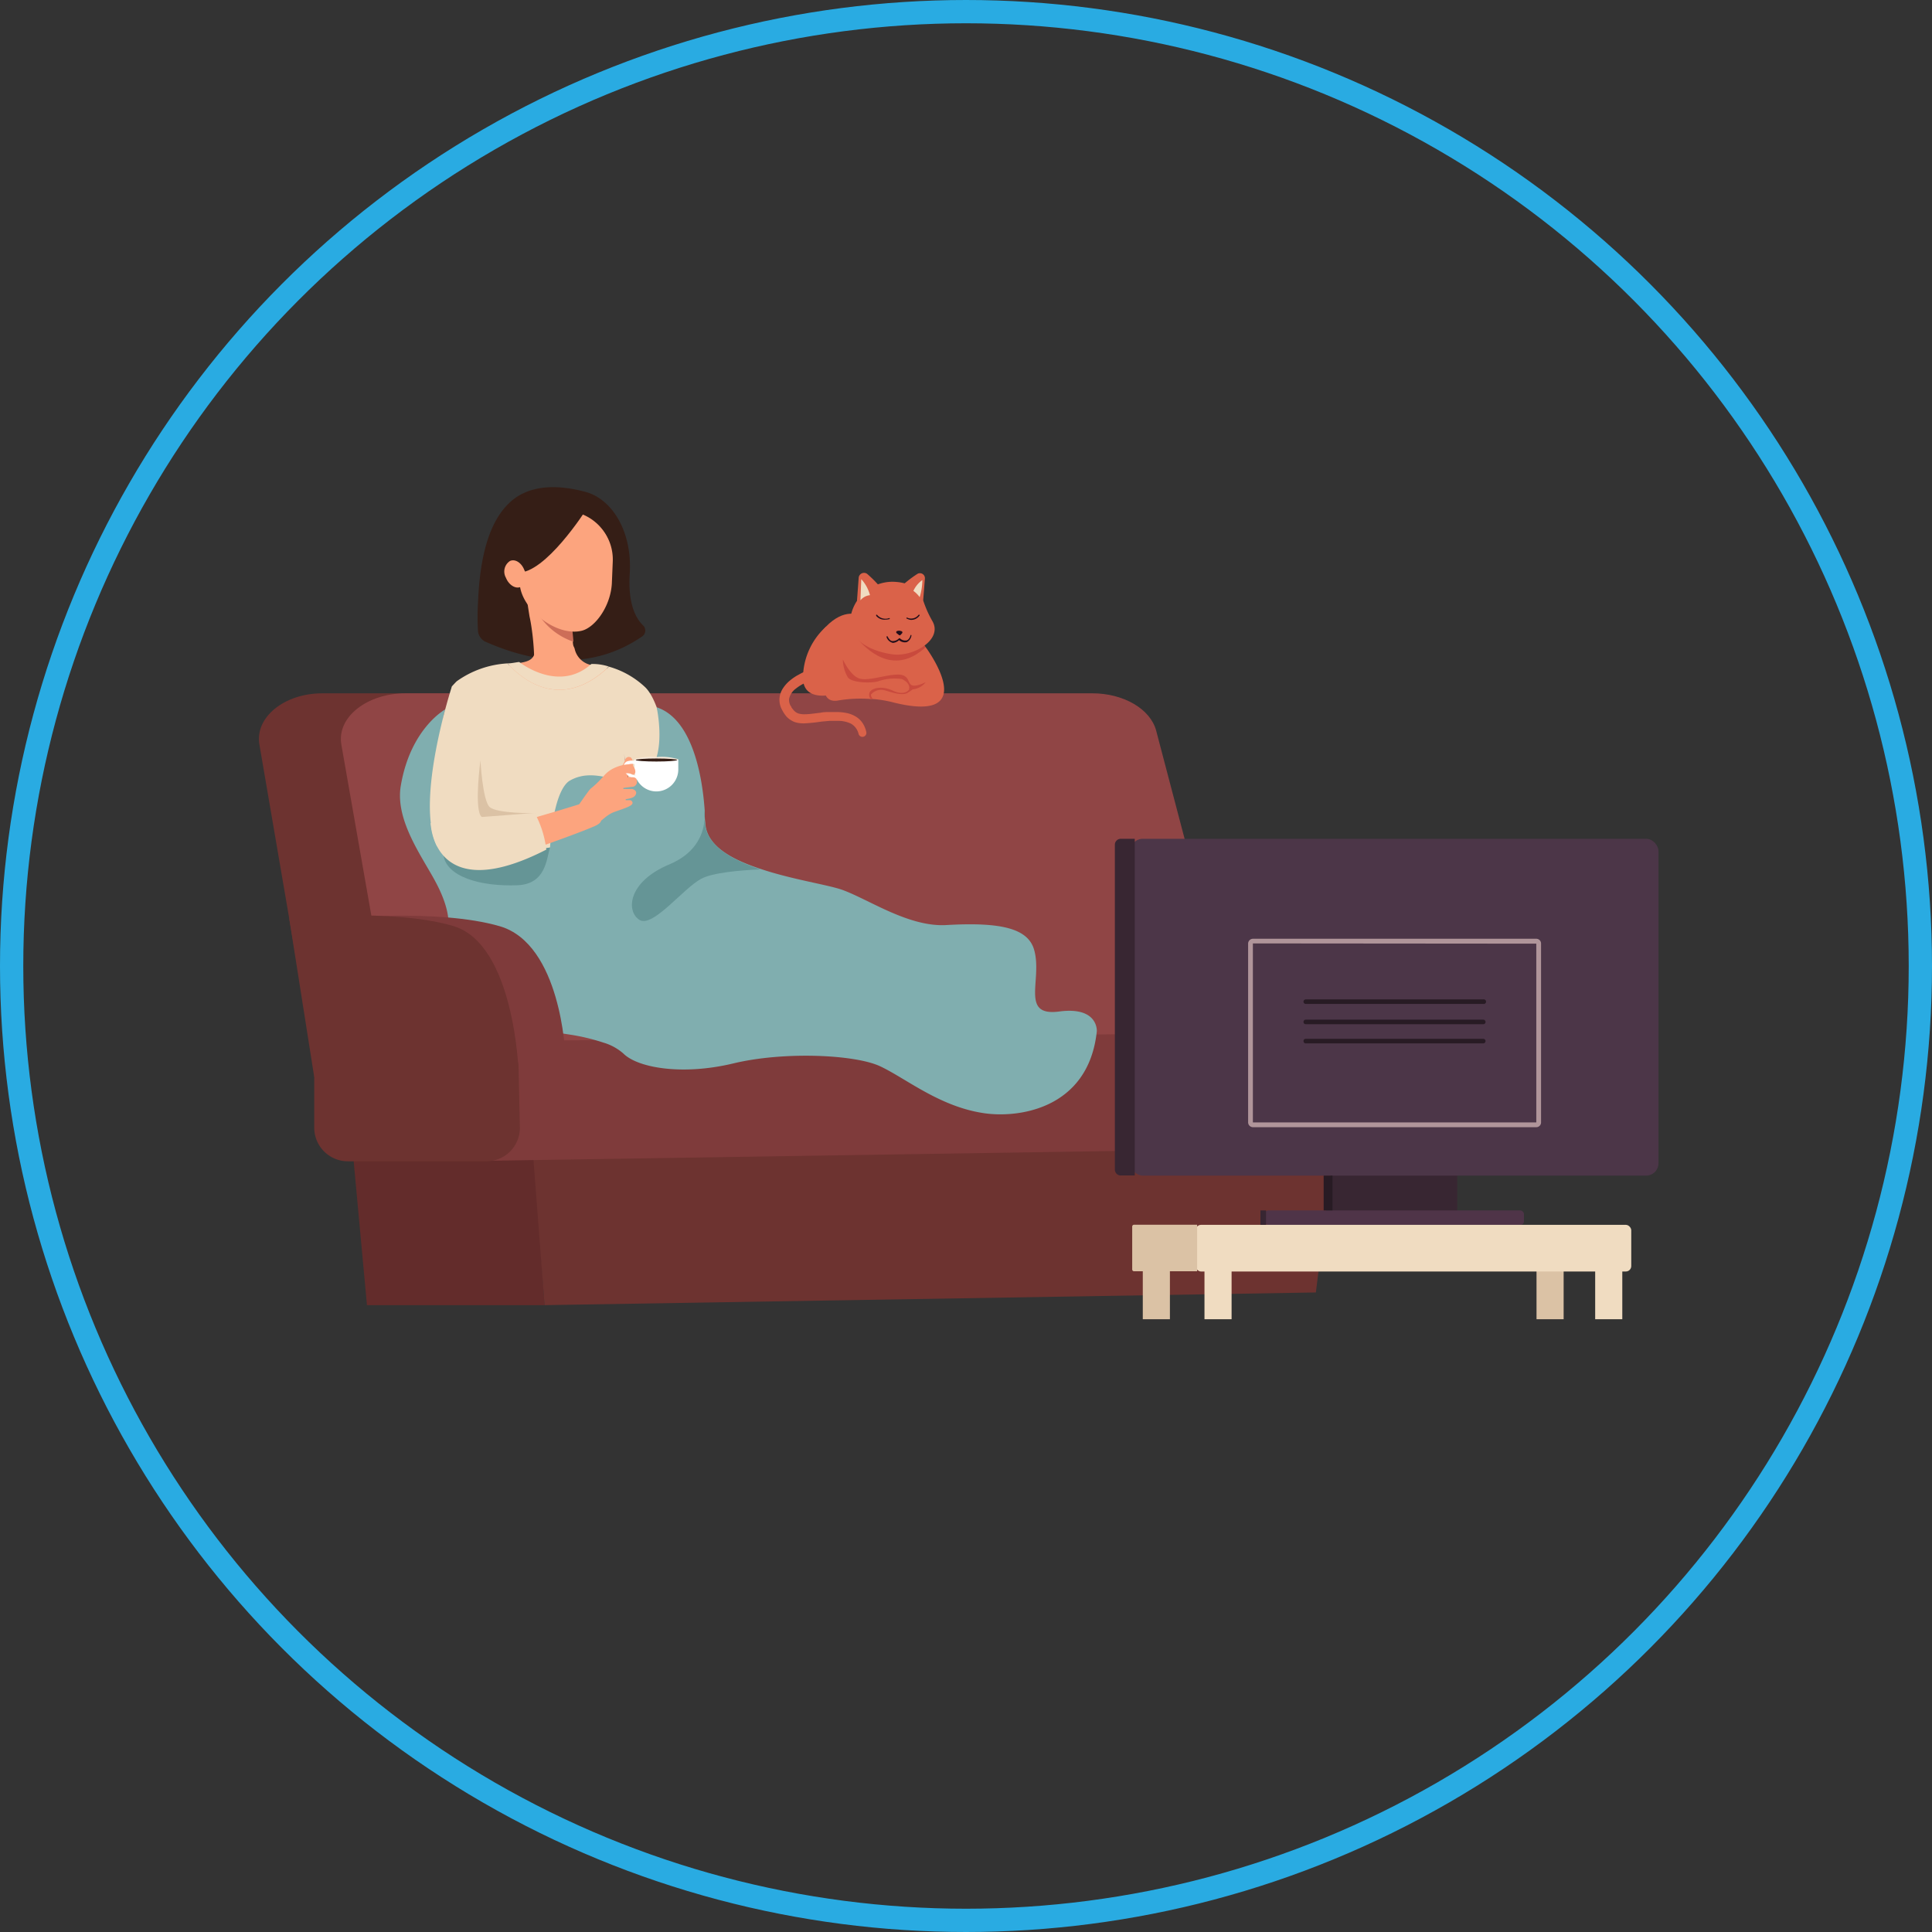 <svg xmlns="http://www.w3.org/2000/svg" viewBox="0 0 166 166"><rect x="0" y="0" width="166" height="166" fill="#333333" stroke="none"/><defs><style>.cls-1{fill:none;stroke:#29abe2;stroke-miterlimit:10;stroke-width:2px;}.cls-2{fill:#8e293f;}.cls-3{fill:#772232;}.cls-4{fill:#632c2b;}.cls-5{fill:#6d3330;}.cls-6{fill:#904545;}.cls-7{fill:#7f3b3b;}.cls-8{fill:#351e16;}.cls-9{fill:#fca47e;}.cls-10{fill:#f4a178;}.cls-11{fill:#cd6e58;}.cls-12{fill:#03242d;}.cls-13{fill:#f0dcc1;}.cls-14{fill:#d8423f;}.cls-15{fill:#da6249;}.cls-16{fill:#c94a3d;}.cls-17{fill:#230e1a;}.cls-18{fill:#80aeaf;}.cls-19{fill:#fff;}.cls-20{fill:#f7e9da;}.cls-21{fill:#dbc2a5;}.cls-22{fill:#382632;}.cls-23{fill:#4c3648;}.cls-24{fill:#b0959a;}.cls-25{fill:#4f3448;}.cls-26{fill:#281b24;}.cls-27{fill:#659596;}</style></defs><g id="レイヤー_2" data-name="レイヤー 2"><g id="文字"><circle class="cls-1" cx="83" cy="83" r="82"/><path class="cls-2" d="M118.85,92.32s.18-12.27-5.1-13.82-14.08-.65-14.08-.65l2,12.73Z"/><path class="cls-3" d="M114.6,89.15s.44-9.1-4.84-10.65-14.08-.65-14.08-.65l2,12.73Z"/><polygon class="cls-4" points="29.92 94.72 31.53 112.14 46.79 112.14 45.63 94.8 29.92 94.72"/><polygon class="cls-5" points="45.46 94.72 46.79 112.14 113.06 111.05 115.24 93.7 45.46 94.72"/><path class="cls-5" d="M45.35,59.57H27.7c-3.28,0-5.82,2.07-5.41,4.41l4.23,24.68c.34,2,2.67,3.45,5.42,3.45H51.7c3.42,0,6-2.23,5.37-4.65L50.72,62.78C50.24,60.92,48,59.57,45.35,59.57Z"/><path class="cls-6" d="M93.86,59.57h-59c-3.35,0-5.94,2.07-5.53,4.41l4.33,24.68c.34,2,2.71,3.45,5.53,3.45h61.16c3.49,0,6.12-2.23,5.48-4.65L99.34,62.78C98.85,60.92,96.54,59.57,93.86,59.57Z"/><path class="cls-7" d="M114.65,98.6,42.32,99.73c-2.34,0-2.55-2.25-2.55-4.59V93.68A4.24,4.24,0,0,1,44,89.44l70.64-.78a4.24,4.24,0,0,1,4.24,4.24v1.46A4.24,4.24,0,0,1,114.65,98.6Z"/><path class="cls-8" d="M50.33,42.27c2.26.62,4,3.39,3.78,7-.18,2.68.57,3.92,1.15,4.47a.61.61,0,0,1-.08.94c-1.65,1.12-6.07,3.75-13.53.43a1.16,1.16,0,0,1-.58-.87,20.41,20.41,0,0,1,0-2.43c.1-2.4.46-6.39,2.59-8.5C44.65,42.3,46.6,41.26,50.33,42.27Z"/><path class="cls-9" d="M43.27,60.92a28.52,28.52,0,0,1-2.18,11.86c-.42,1-.09,2.31-.51,3.26-2.27,5.21.21,12.41,7,9,3.37-1.71,3.68-6.45,4.31-9.88.82-4.48,1.78-9.92.59-14.34-.44-1.63.68-3.7-1.19-3.65a1.82,1.82,0,0,1-1.92-1.45,1.78,1.78,0,0,0-3.42.36c-.26,1.24-2.05.57-2.67,1.49A3.25,3.25,0,0,0,43.27,60.92Z"/><path class="cls-10" d="M64.46,84.19c1.59,0,3.83,0,3.83,0l11.44.73,1.15-.48,2.32-1.55a.36.36,0,0,1,.54.31l.05,5.47a.34.34,0,0,1-.42.34l-4.78-.9a2.07,2.07,0,0,0-.61,0c-2.87.39-8.34,1.1-10.4,1.19-.73,0-2-.06-3.32-.17Z"/><path class="cls-9" d="M48.66,61a1.71,1.71,0,0,1-2.26.91,1.71,1.71,0,0,1-.9-2.25c.75-1.77.27-5.51,0-6.68,0,0-.19-1.19-.19-1.25-.08-.83.61-.61,1.45-.74l.1,0a1.72,1.72,0,0,1,2,1.36,25.71,25.71,0,0,1,.36,2.77v.08A13.45,13.45,0,0,1,48.66,61Z"/><path class="cls-11" d="M49.28,55.14A5.74,5.74,0,0,1,46,52.32,1.72,1.72,0,0,1,46.81,51l.1,0a1.72,1.72,0,0,1,2,1.36,25.71,25.71,0,0,1,.36,2.77Z"/><path class="cls-9" d="M50,54.19c-2.24.57-5.45-2-5.35-4.3l-.36-2a4.21,4.21,0,0,1,4.36-4h0a4.19,4.19,0,0,1,4,4.35l-.08,1.91C52.45,52.12,51.13,53.9,50,54.19Z"/><path class="cls-12" d="M52.44,88.64c-8-.34-11.08.49-13.14-2.14-1.48-1.88,1.89-13,1.89-13s13.38,8.57,17.37,12a3.57,3.57,0,0,1,1.23,3.08l-5.26,2.08C52.19,89.83,53.42,88.68,52.44,88.64Z"/><path class="cls-12" d="M59.62,89c-.24,0-1.66.07-3.38.22l-.37-6.89,21,2c.06,0,.07,0,.07.11a16.16,16.16,0,0,1-.09,4c0,.17-.12.28-.3.28,0,0-9.31.89-11.26.63Z"/><path class="cls-12" d="M47.19,85.84c.06,3-3.45-.76-3.53-.6l-.48.93,4.49-9.11c.07-.19,2.24,1.79,2.44,1.85,0,0,16.61,2.44,19.93,6.46.45.54.58,3.77.58,3.77l-7.18.11s0-1-.6-1.11C58.51,87.6,47.19,85.84,47.19,85.84Z"/><path class="cls-12" d="M56.13,86.51l-2.39-7a19.61,19.61,0,0,1,3-.17c.63.05,17,.74,17,.74a.39.39,0,0,1,.42.24,8,8,0,0,1,.67,3.86c0,.2-.11.61-.42.68,0,0-10.76,1.54-15.64,1.38A17.22,17.22,0,0,0,56.13,86.51Z"/><path class="cls-11" d="M57.16,64.3h0Z"/><path class="cls-8" d="M50.33,43.84s-3.48,5.47-5.85,5.36l-.66-.3s-1.4-3.9,2.06-5.14S50.33,43.84,50.33,43.84Z"/><path class="cls-8" d="M50,44.08a4.63,4.63,0,0,1,2.51,2.74l.43-.69-1.41-1.94-1.36-1Z"/><path class="cls-9" d="M45.06,49a1.08,1.08,0,0,1-.35,1.44c-.44.17-1-.19-1.24-.8a1.08,1.08,0,0,1,.35-1.44C44.26,48,44.82,48.35,45.06,49Z"/><path class="cls-13" d="M52.31,57.27C48,61.4,44.5,58,43.61,57c.34,0,.69-.09,1-.12.51.39,3.59,2.51,6.2.17A4.5,4.5,0,0,1,52.31,57.27Z"/><path class="cls-13" d="M39.32,75.66a14,14,0,0,0,0,4.18.19.19,0,0,0,.13.1c11.66.6,14.68-.42,14.68-.42h0a4.61,4.61,0,0,0,.33-3.33,12.3,12.3,0,0,1-1.22-6.91h0c.05-.21.11-.4.16-.56a7.84,7.84,0,0,0,.18-4.1s.29,1.26.63,3.57a10.19,10.19,0,0,0,2.32,4.7s3.13-2.88,2.7-3.21c-1.62-1.26-1.83-8.58-3.75-10.59a7.5,7.5,0,0,0-3.16-1.81C48,61.4,44.5,58,43.61,57a8.29,8.29,0,0,0-4.36,1.53c-.13.12-.27.28-.43.45l1.24,7.23.37-.26a.27.27,0,0,1,.42.22,22,22,0,0,1-.9,6.3,16.36,16.36,0,0,0-.45,2C39.43,74.84,39.37,75.24,39.32,75.66Z"/><path class="cls-14" d="M39.32,75.66c1.61.47,5.35-.42,7.62-2.64,0,0-5,2.66-7.44,1.45C39.43,74.84,39.37,75.24,39.32,75.66Z"/><path class="cls-15" d="M69.18,57.7a3,3,0,0,0-.36.16l-.33.18a4.62,4.62,0,0,0-.64.45,3,3,0,0,0-.55.61,1.87,1.87,0,0,0-.32.84,1.82,1.82,0,0,0,.14.9l.09.18.1.18.12.18.13.17a1.9,1.9,0,0,0,.75.5,2.51,2.51,0,0,0,.84.1A14.4,14.4,0,0,0,70.58,62l.67-.06h.69a2.5,2.5,0,0,1,1.18.24,1.37,1.37,0,0,1,.65.88v0a.34.34,0,0,0,.66-.18h0a2.2,2.2,0,0,0-.32-.76,1.84,1.84,0,0,0-.63-.58,2.41,2.41,0,0,0-.76-.28,4.11,4.11,0,0,0-.77-.08h-.72c-.24,0-.49,0-.73.06-.48.05-.94.13-1.36.13a1.79,1.79,0,0,1-.55-.07.94.94,0,0,1-.4-.28l-.09-.11L68,60.78s0-.08-.07-.13a1.39,1.39,0,0,1-.06-.13,1,1,0,0,1-.07-.48,1.48,1.48,0,0,1,.59-.88,3.93,3.93,0,0,1,.52-.35l.29-.15.28-.12h0a.45.45,0,0,0,.26-.58.46.46,0,0,0-.58-.27Z"/><path class="cls-15" d="M70.94,59.71s-1.62-4.15,0-5.84,2.88-1,2.88-1l.38,1.93Z"/><path class="cls-15" d="M72,60.19a11.47,11.47,0,0,1,2.8-.13H75a10.21,10.21,0,0,1,1.86.32c6.59,1.6,3.81-3.11,2.87-4.5a4,4,0,0,0-.33-.43s0,0-.07,0a32.32,32.32,0,0,0-4.9-.8,3,3,0,0,0-.52,0,2.58,2.58,0,0,0-.9.36C70.92,56.36,69.81,60.57,72,60.19Z"/><path class="cls-15" d="M76.46,58.91a1.22,1.22,0,0,0,.85.51c.6.08.88.06.76-.49S76.46,58.91,76.46,58.91Z"/><path class="cls-16" d="M73.66,54.88c.64.71,3,3.37,5.87.73-.15-.23-.12-.15-.14-.11l-5.47-.81C73.6,54.75,74,54.71,73.66,54.88Z"/><path class="cls-15" d="M73.12,52.82c-.56,1.74,1.18,3.06,3.55,3.4,1.81.25,4.35-1.26,3.45-2.84-1.11-1.94-.67-2.52-1.83-3.06A3.85,3.85,0,0,0,77,50,3.66,3.66,0,0,0,73.12,52.82Z"/><path class="cls-15" d="M75.5,52.79a10.31,10.31,0,0,1,3.34-3.49.43.43,0,0,1,.63.41l-.14,1.75a.42.42,0,0,1-.22.34l-3,1.59A.43.43,0,0,1,75.5,52.79Z"/><path class="cls-15" d="M77.51,53.56a10.92,10.92,0,0,0-3-4.25.46.46,0,0,0-.73.33l-.14,1.88a.45.45,0,0,0,.19.4l3,2.19A.46.46,0,0,0,77.51,53.56Z"/><path class="cls-17" d="M76.71,55.24a.88.88,0,0,0,.54-.24.74.74,0,0,0,.67.17.77.77,0,0,0,.39-.54,0,0,0,0,0,0-.06.05.05,0,0,0-.07,0s-.08.36-.32.45a.65.65,0,0,1-.6-.18,0,0,0,0,0-.07,0,.74.74,0,0,1-.56.24c-.17,0-.31-.16-.43-.4a.06.06,0,0,0-.08,0s0,.05,0,.08a.75.75,0,0,0,.51.47Z"/><path class="cls-17" d="M78.24,53.26A.87.87,0,0,0,79,52.9a.05.05,0,0,0,0-.08,0,0,0,0,0-.07,0,.79.79,0,0,1-1,.24.05.05,0,0,0,0,.1A1.1,1.1,0,0,0,78.24,53.26Z"/><path class="cls-17" d="M76.06,53.24a1.5,1.5,0,0,0,.38-.05.07.07,0,0,0,0-.07.07.07,0,0,0-.08,0,.94.94,0,0,1-1-.29.06.06,0,0,0-.08,0s0,0,0,.08A.91.91,0,0,0,76.06,53.24Z"/><path class="cls-17" d="M77.44,54.23a.52.52,0,0,0-.39,0,.11.11,0,0,0,0,.18l.19.15a.09.09,0,0,0,.13,0l.14-.15A.11.11,0,0,0,77.44,54.23Z"/><path class="cls-13" d="M74,49.76a3.23,3.23,0,0,1,.75,1.38,1.21,1.21,0,0,0-.82.44Z"/><path class="cls-13" d="M79.25,49.84a2.3,2.3,0,0,0-.77.93,2.38,2.38,0,0,1,.54.54A5.29,5.29,0,0,0,79.25,49.84Z"/><path class="cls-16" d="M72.42,56.66a3.09,3.09,0,0,0,.44,1.56c.4.47,2,.48,2.56.33a4.28,4.28,0,0,1,2.09-.2c.39.2.69.48.6.88a1.6,1.6,0,0,0,1.43-.62s-.86.45-1.22.25-.17-.9-1.18-.9-2.45.56-3.26.35S72.42,56.66,72.42,56.66Z"/><path class="cls-16" d="M74.81,60.06H75c-.06-.08-.21-.27-.15-.4A1.15,1.15,0,0,1,76,59.31c.53.14,1.52.52,2,.21s.57-.41.57-.41l-.44.11s-.34.62-1.42.12-1.91-.14-2,.18A.57.57,0,0,0,74.81,60.06Z"/><path class="cls-15" d="M71,53.82A6,6,0,0,0,69,58c-.2,2.82,3.47,1.43,3.47,1.43S70.69,55.71,71,53.82Z"/><path class="cls-18" d="M47.68,87l-6.39-6.87-2.78-.58s.25-1.16-.94-3.5c-1.1-2.19-3.67-5.46-3.13-8.56.84-4.93,3.82-6.54,3.82-6.54l-.12.45a27.92,27.92,0,0,0-.39,7.33c.43,2.87,6.44.66,7.31,3.09a1.84,1.84,0,0,0,.38.67c.65.69,1.69.31,2.66.19a1.72,1.72,0,0,1,1.81.58C51.17,75,47.68,87,47.68,87Z"/><path class="cls-5" d="M41.79,99.78H29.9A2.89,2.89,0,0,1,27,96.9V92.72a2.89,2.89,0,0,1,2.89-2.88H41.79c1.59,0,2.77.37,2.77,2l.11,5.1A2.88,2.88,0,0,1,41.79,99.78Z"/><path class="cls-18" d="M94.24,88.61c-.72,6.77-6.92,7.53-9.92,7-3.7-.61-6.56-3-8.71-4s-8.23-1.29-12.6-.24-8.21.39-9.45-.85a4.5,4.5,0,0,0-1.69-.93A17.76,17.76,0,0,0,49,88.9l-.65-.1-1.89-3.71a62.93,62.93,0,0,0,.72-9.65c0-5.47.9-7.88,1.8-8.38,2.48-1.39,4.84,1.08,6.6-.55s.84-5.74.84-5.74c2.75.9,3.86,5,4.13,8.88,0,.35,0,.69.05,1,.06,2,2.23,3.18,4.73,4,2.75.93,5.9,1.38,7.1,1.83,2.28.84,5.69,3.2,8.91,3,4.59-.26,7,.26,7.52,2.15.72,2.57-1.23,5.73,2.15,5.28S94.24,88.61,94.24,88.61Z"/><path class="cls-9" d="M51.55,67.28s1.77-.77,2.17-2a.32.32,0,0,1,.45-.21c.26.13.33.89,0,1.34-.11.15-.27.27-.25.45s-.31.28-.74.52a17.38,17.38,0,0,1-1.71.73Z"/><path class="cls-19" d="M56.4,68h0a1.89,1.89,0,0,0,1.88-1.89v-.83H54.51v.83A1.89,1.89,0,0,0,56.4,68Z"/><path class="cls-20" d="M54.51,65.24s0,0,.1.06a13.34,13.34,0,0,0,3.57,0c.07,0,.1,0,.1-.06a4.7,4.7,0,0,0-1.88-.19A4.73,4.73,0,0,0,54.51,65.24Z"/><ellipse class="cls-8" cx="56.4" cy="65.3" rx="1.78" ry="0.13"/><path class="cls-19" d="M54.68,66.9h.13l0-.26A1,1,0,0,1,54,66.3a.55.55,0,0,1-.14-.46.22.22,0,0,1,.12-.16,1,1,0,0,1,.63,0l.09-.25a1.24,1.24,0,0,0-.85,0,.53.53,0,0,0-.26.34.78.78,0,0,0,.21.7A1.28,1.28,0,0,0,54.68,66.9Z"/><path class="cls-9" d="M42.31,74.15c2.43-.8,7.36-2.53,8.79-3.17.66-.29.69-.57.39-1.23s-.66-1-1.31-.77c0,0-4.09,1.27-6,1.76-.93.24-2.65.72-3.58.88C40.17,71.7,41.57,74.39,42.31,74.15Z"/><path class="cls-9" d="M51.92,66.62a2.59,2.59,0,0,1,.79-.6,3.41,3.41,0,0,1,1.16-.34c.37,0,.45,0,.6.24s.17.54,0,.62a.19.19,0,0,1-.15,0,1,1,0,0,0-1.1.15.05.05,0,0,0,0,.09,5,5,0,0,1,1,0c.28,0,.46,0,.51.34a.44.44,0,0,1-.46.49l-.71.09s0,.09,0,.09h.72a.5.5,0,0,1,.28.12c.1.09.17.24,0,.46s-.6.26-.8.3c0,0,0,.08,0,.08l.36,0a.25.25,0,0,1,.18.1.2.2,0,0,1,0,.26c-.21.27-1.37.56-1.76.76-.78.41-.81.81-1.61.89s-1.47-1.2-1.47-1.2,1.05-1.57,1.29-1.8C51.24,67.38,51.65,66.93,51.92,66.62Z"/><path class="cls-13" d="M41.73,70.47s-.58.21.4-2.35c1.38-3.6,2-5,2-5L38.82,59s-3.19,9.81-1.27,13.71A4.33,4.33,0,0,0,41.73,70.47Z"/><path class="cls-21" d="M46,69.87s-4.21,1.13-4.72.19,0-4.73,0-4.73.18,3.41.78,4S46,69.87,46,69.87Z"/><path class="cls-7" d="M48.57,90.58s-.36-9.47-5.64-11-14.09-.65-14.09-.65L30.78,91.1Z"/><path class="cls-5" d="M44.56,92.11s-.34-11-5.63-12.55-14.08-.65-14.08-.65L27,92.55Z"/><rect class="cls-21" x="132.02" y="107.94" width="2.33" height="5.41"/><rect class="cls-22" x="114.43" y="100.29" width="10.78" height="3.99"/><rect class="cls-23" x="97.13" y="72.07" width="45.37" height="28.94" rx="1.06"/><path class="cls-24" d="M132,96.85H107.65a.42.42,0,0,1-.41-.41V81.08a.42.42,0,0,1,.41-.42H132a.41.41,0,0,1,.41.42V96.44A.41.41,0,0,1,132,96.85ZM107.65,81.06a0,0,0,0,0,0,0V96.44a0,0,0,0,0,0,0H132a0,0,0,0,0,0,0V81.08a0,0,0,0,0,0,0Z"/><rect class="cls-25" x="108.68" y="104" width="22.26" height="1.26" rx="0.32"/><rect class="cls-13" x="102.73" y="105.24" width="37.43" height="4.01" rx="0.47"/><rect class="cls-13" x="103.49" y="107.94" width="2.33" height="5.41"/><rect class="cls-21" x="98.19" y="107.94" width="2.33" height="5.41"/><rect class="cls-13" x="137.06" y="107.94" width="2.33" height="5.41"/><path class="cls-22" d="M96.3,72.07H97.5a0,0,0,0,1,0,0V101a0,0,0,0,1,0,0H96.3a.51.51,0,0,1-.51-.51V72.58A.51.51,0,0,1,96.3,72.07Z"/><rect class="cls-26" x="113.73" y="101.01" width="0.76" height="2.99"/><path class="cls-22" d="M108.3,104h.48a0,0,0,0,1,0,0v1.24a0,0,0,0,1,0,0h-.48a0,0,0,0,1,0,0V104A0,0,0,0,1,108.3,104Z"/><path class="cls-21" d="M97.44,105.23h5.42a0,0,0,0,1,0,0v4a0,0,0,0,1,0,0H97.44a.16.16,0,0,1-.16-.16v-3.69A.16.16,0,0,1,97.44,105.23Z"/><path class="cls-26" d="M127.44,86.26H112.19a.19.19,0,0,1-.19-.2.19.19,0,0,1,.19-.19h15.25a.2.2,0,1,1,0,.39Z"/><path class="cls-26" d="M127.44,88H112.19a.18.18,0,0,1-.19-.19.19.19,0,0,1,.19-.2h15.25a.2.2,0,0,1,.2.2A.19.19,0,0,1,127.44,88Z"/><path class="cls-26" d="M127.44,89.65H112.19a.19.19,0,0,1-.19-.2.18.18,0,0,1,.19-.19h15.25a.19.19,0,0,1,.2.19A.2.2,0,0,1,127.44,89.65Z"/><path class="cls-27" d="M65.33,74.7c-1.67.07-4.1.27-5.09.81-1.56.84-4.17,4.26-5.31,3.52s-1-3.26,2.58-4.76,3-4.63,3-4.63h0c0,.35,0,.69.05,1C60.66,72.64,62.83,73.86,65.33,74.7Z"/><path class="cls-27" d="M47.25,72.82c-.29,1-.36,3.14-2.78,3.24-3.16.13-6.19-.72-6.38-2.67l7.35-.9C46.09,73.18,46.28,73,47.25,72.82Z"/><path class="cls-13" d="M37,70.72S37.18,78,46.94,73a8.63,8.63,0,0,0-1-3.15l-4.71.36Z"/></g></g></svg>
